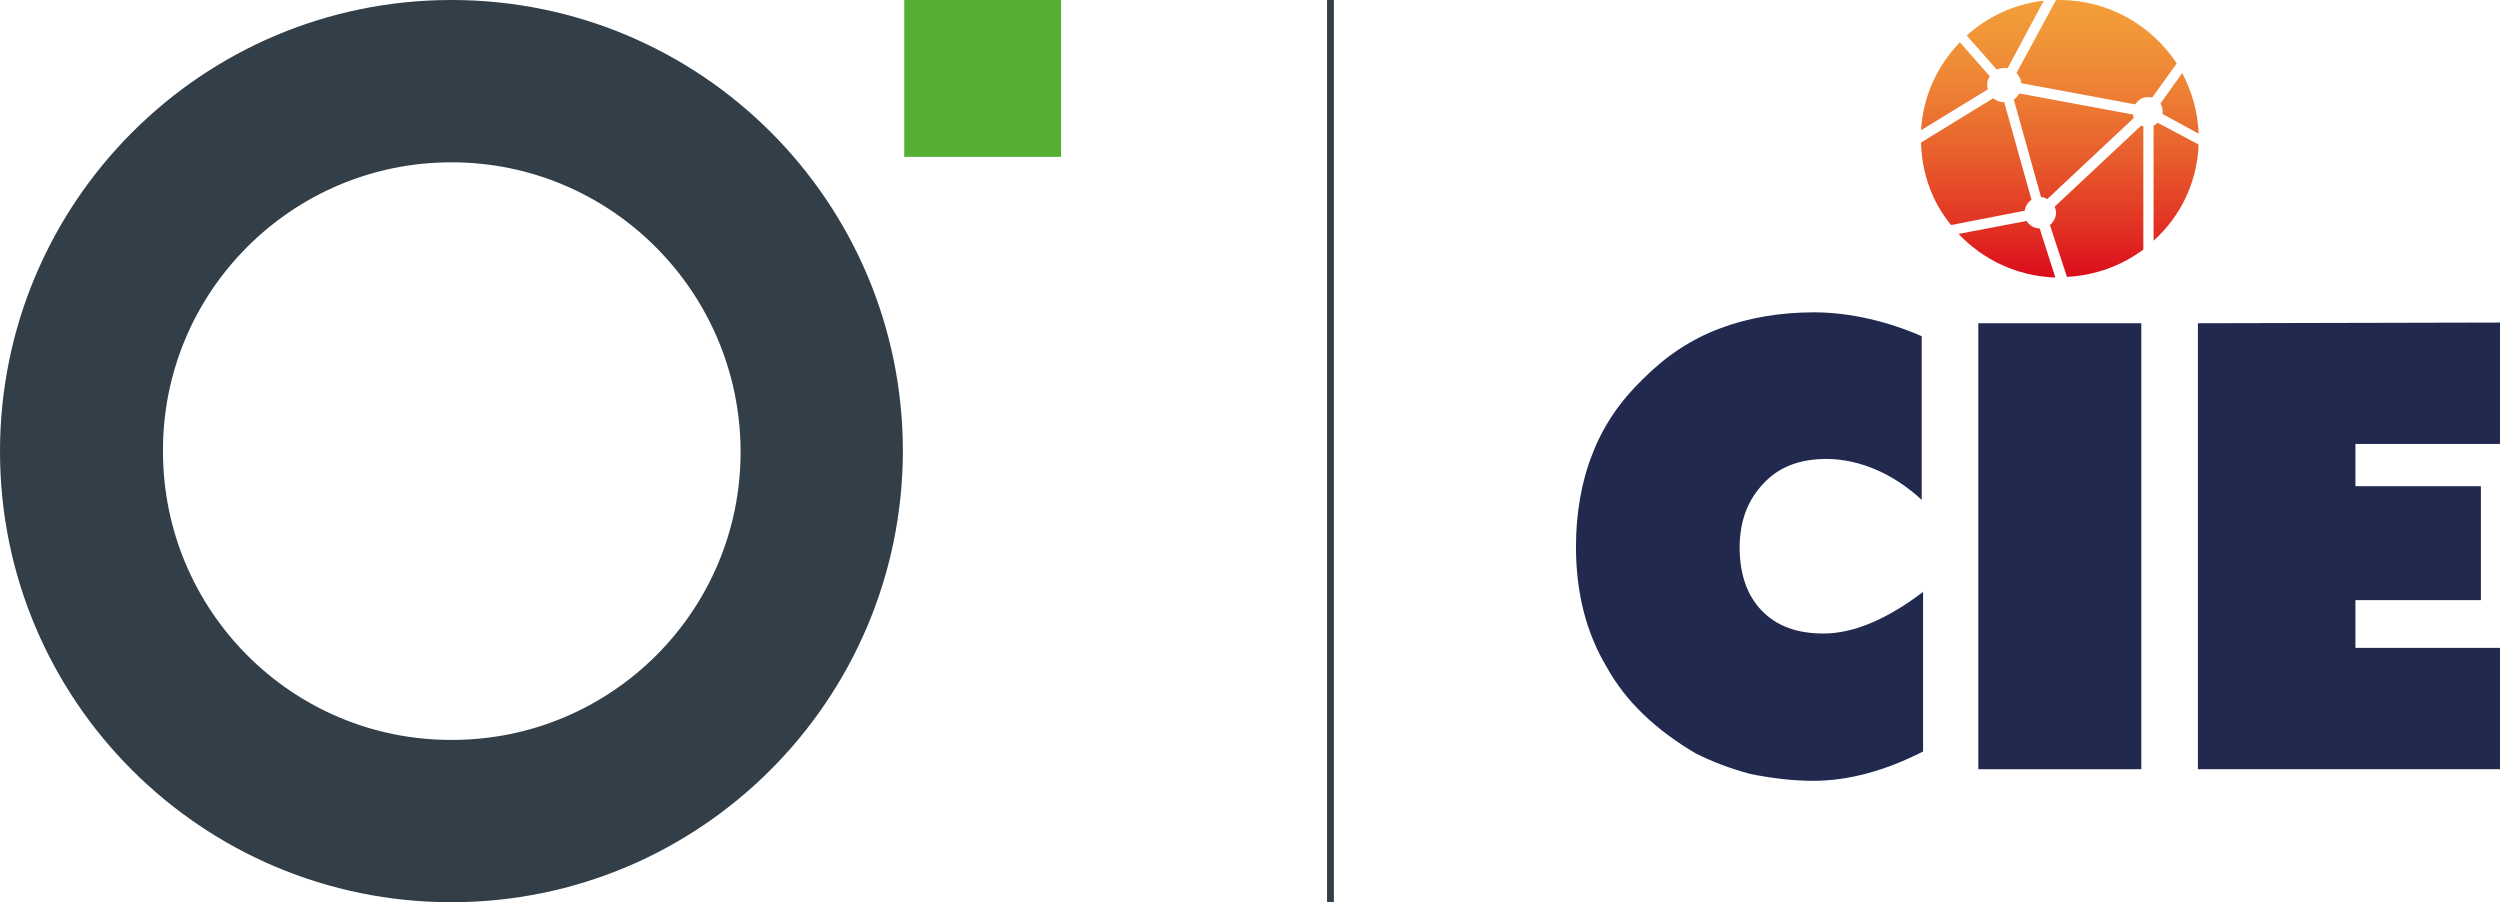 <?xml version="1.0" encoding="utf-8"?>
<!-- Generator: Adobe Illustrator 28.2.0, SVG Export Plug-In . SVG Version: 6.00 Build 0)  -->
<svg version="1.1" id="Livello_2_00000146477151988717460990000001361230307834624689_"
	 xmlns="http://www.w3.org/2000/svg" xmlns:xlink="http://www.w3.org/1999/xlink" x="0px" y="0px" width="366.6px" height="132.3px"
	 viewBox="0 0 366.6 132.3" style="enable-background:new 0 0 366.6 132.3;" xml:space="preserve">
<style type="text/css">
	.st0{fill:#55AF33;}
	.st1{fill:#323E48;}
	.st2{fill:none;stroke:#323E48;stroke-miterlimit:10;}
	.st3{fill:#21294F;}
	.st4{fill:url(#SVGID_1_);}
</style>
<g>
	<g id="Livello_1-2_00000127039336982495354060000004142114032337051559_">
		<g>
			<rect id="Rettangolo_275_00000018216390574453433360000017369431349340880798_" x="132.6" class="st0" width="23" height="23"/>
			<g>
				<path id="Tracciato_769_00000139979285336706648870000008416513204894512569_" class="st1" d="M66.2,132.3
					C29.6,132.3,0,102.7,0,66.2S29.6,0,66.2,0s66.2,29.6,66.2,66.2l0,0C132.3,102.7,102.7,132.3,66.2,132.3z M66.2,23.8
					c-23.4,0-42.4,19-42.3,42.4c0,23.4,19,42.4,42.4,42.3c23.4,0,42.4-19,42.3-42.4l0,0C108.5,42.8,89.6,23.8,66.2,23.8L66.2,23.8z"
					/>
				<line class="st2" x1="195.1" y1="0" x2="195.1" y2="132.3"/>
			</g>
		</g>
	</g>
	<g>
		<g>
			<g>
				<path class="st3" d="M267.8,67.3c-3.9,0-7,1.2-9.2,3.6c-2.3,2.4-3.5,5.5-3.5,9.4s1.1,7,3.2,9.2c2.2,2.3,5.2,3.4,9.1,3.4
					c4.3,0,9.2-2,14.6-6.1v23.4c-5.5,2.8-10.9,4.3-16.1,4.3c-3.1,0-6.2-0.4-9.2-1c-3-0.8-5.6-1.8-8-3c-5.8-3.4-10.3-7.6-13.1-12.7
					c-3-5-4.5-10.9-4.5-17.6c0-4.9,0.8-9.6,2.4-13.6c1.6-4.2,4.1-7.8,7.4-11c3.4-3.4,7-5.8,11.2-7.4c4.2-1.6,8.9-2.4,13.9-2.4
					c5.4,0,11,1.4,15.8,3.5v24C277.7,69.5,272.7,67.3,267.8,67.3z"/>
				<path class="st3" d="M290.1,47.4H314v65.4h-23.9V47.4z"/>
				<path class="st3" d="M322.3,47.4l44.3-0.1v17.8h-21.2v6.2h18.4V88h-18.4v7h21.2v17.8h-44.3V47.4z"/>
			</g>
		</g>
		
			<linearGradient id="SVGID_1_" gradientUnits="userSpaceOnUse" x1="302.05" y1="1892" x2="302.05" y2="1932.651" gradientTransform="matrix(1 0 0 1 0 -1892)">
			<stop  offset="0" style="stop-color:#F29E3A"/>
			<stop  offset="0.128" style="stop-color:#F19638"/>
			<stop  offset="0.322" style="stop-color:#ED8134"/>
			<stop  offset="0.558" style="stop-color:#E85F2D"/>
			<stop  offset="0.825" style="stop-color:#E13023"/>
			<stop  offset="1" style="stop-color:#DB0D1C"/>
		</linearGradient>
		<path class="st4" d="M317.1,16.7c0.1-0.5,0-1.1-0.3-1.5l0,0l3.2-4.5c1.4,2.7,2.3,5.7,2.4,8.9L317.1,16.7z M291.5,13.1
			c-0.2-0.7-0.1-1.4,0.3-1.9l-4.4-5c-3.3,3.4-5.4,7.9-5.7,12.9L291.5,13.1z M314.2,18.5c-0.1,0-0.2-0.1-0.2-0.1l-12.7,11.9
			c0.1,0.3,0.2,0.6,0.2,0.9c0,0.7-0.4,1.4-0.9,1.8l2.5,7.6c4.2-0.2,8.1-1.7,11.2-4V18.5H314.2z M294.4,10l5.3-9.9
			c-4.3,0.5-8.2,2.3-11.3,5.1l4.4,5C293.4,10,293.9,9.9,294.4,10z M301.5,0l-5.8,10.7c0.1,0.1,0.2,0.2,0.3,0.4
			c0.2,0.3,0.4,0.7,0.4,1.1l16.7,3.1c0.2-0.3,0.4-0.5,0.7-0.7c0.5-0.4,1.2-0.4,1.8-0.3l3.6-5C315.5,3.7,309.2,0,302,0
			C301.8,0,301.6,0,301.5,0z M299.1,33.5c-0.8,0-1.6-0.5-1.9-1.1l-10,1.9c3.6,3.8,8.6,6.2,14.2,6.4L299.1,33.5z M316.4,18
			c-0.1,0.1-0.2,0.1-0.2,0.2c-0.1,0.1-0.3,0.2-0.4,0.2v16.9c3.9-3.5,6.4-8.5,6.6-14.1L316.4,18z M300.2,29.2l12.7-11.9
			c-0.1-0.2-0.1-0.3-0.1-0.5l-16.7-3.1c-0.2,0.4-0.5,0.7-0.8,0.9l0,0l4,14.3C299.6,28.9,299.9,29,300.2,29.2z M296.9,30.9
			c0.1-0.6,0.4-1.2,1-1.6l-4-14.3c-0.6,0-1.1-0.2-1.6-0.6l-10.6,6.5c0.1,4.6,1.7,8.8,4.4,12.1L296.9,30.9z"/>
	</g>
</g>
</svg>
